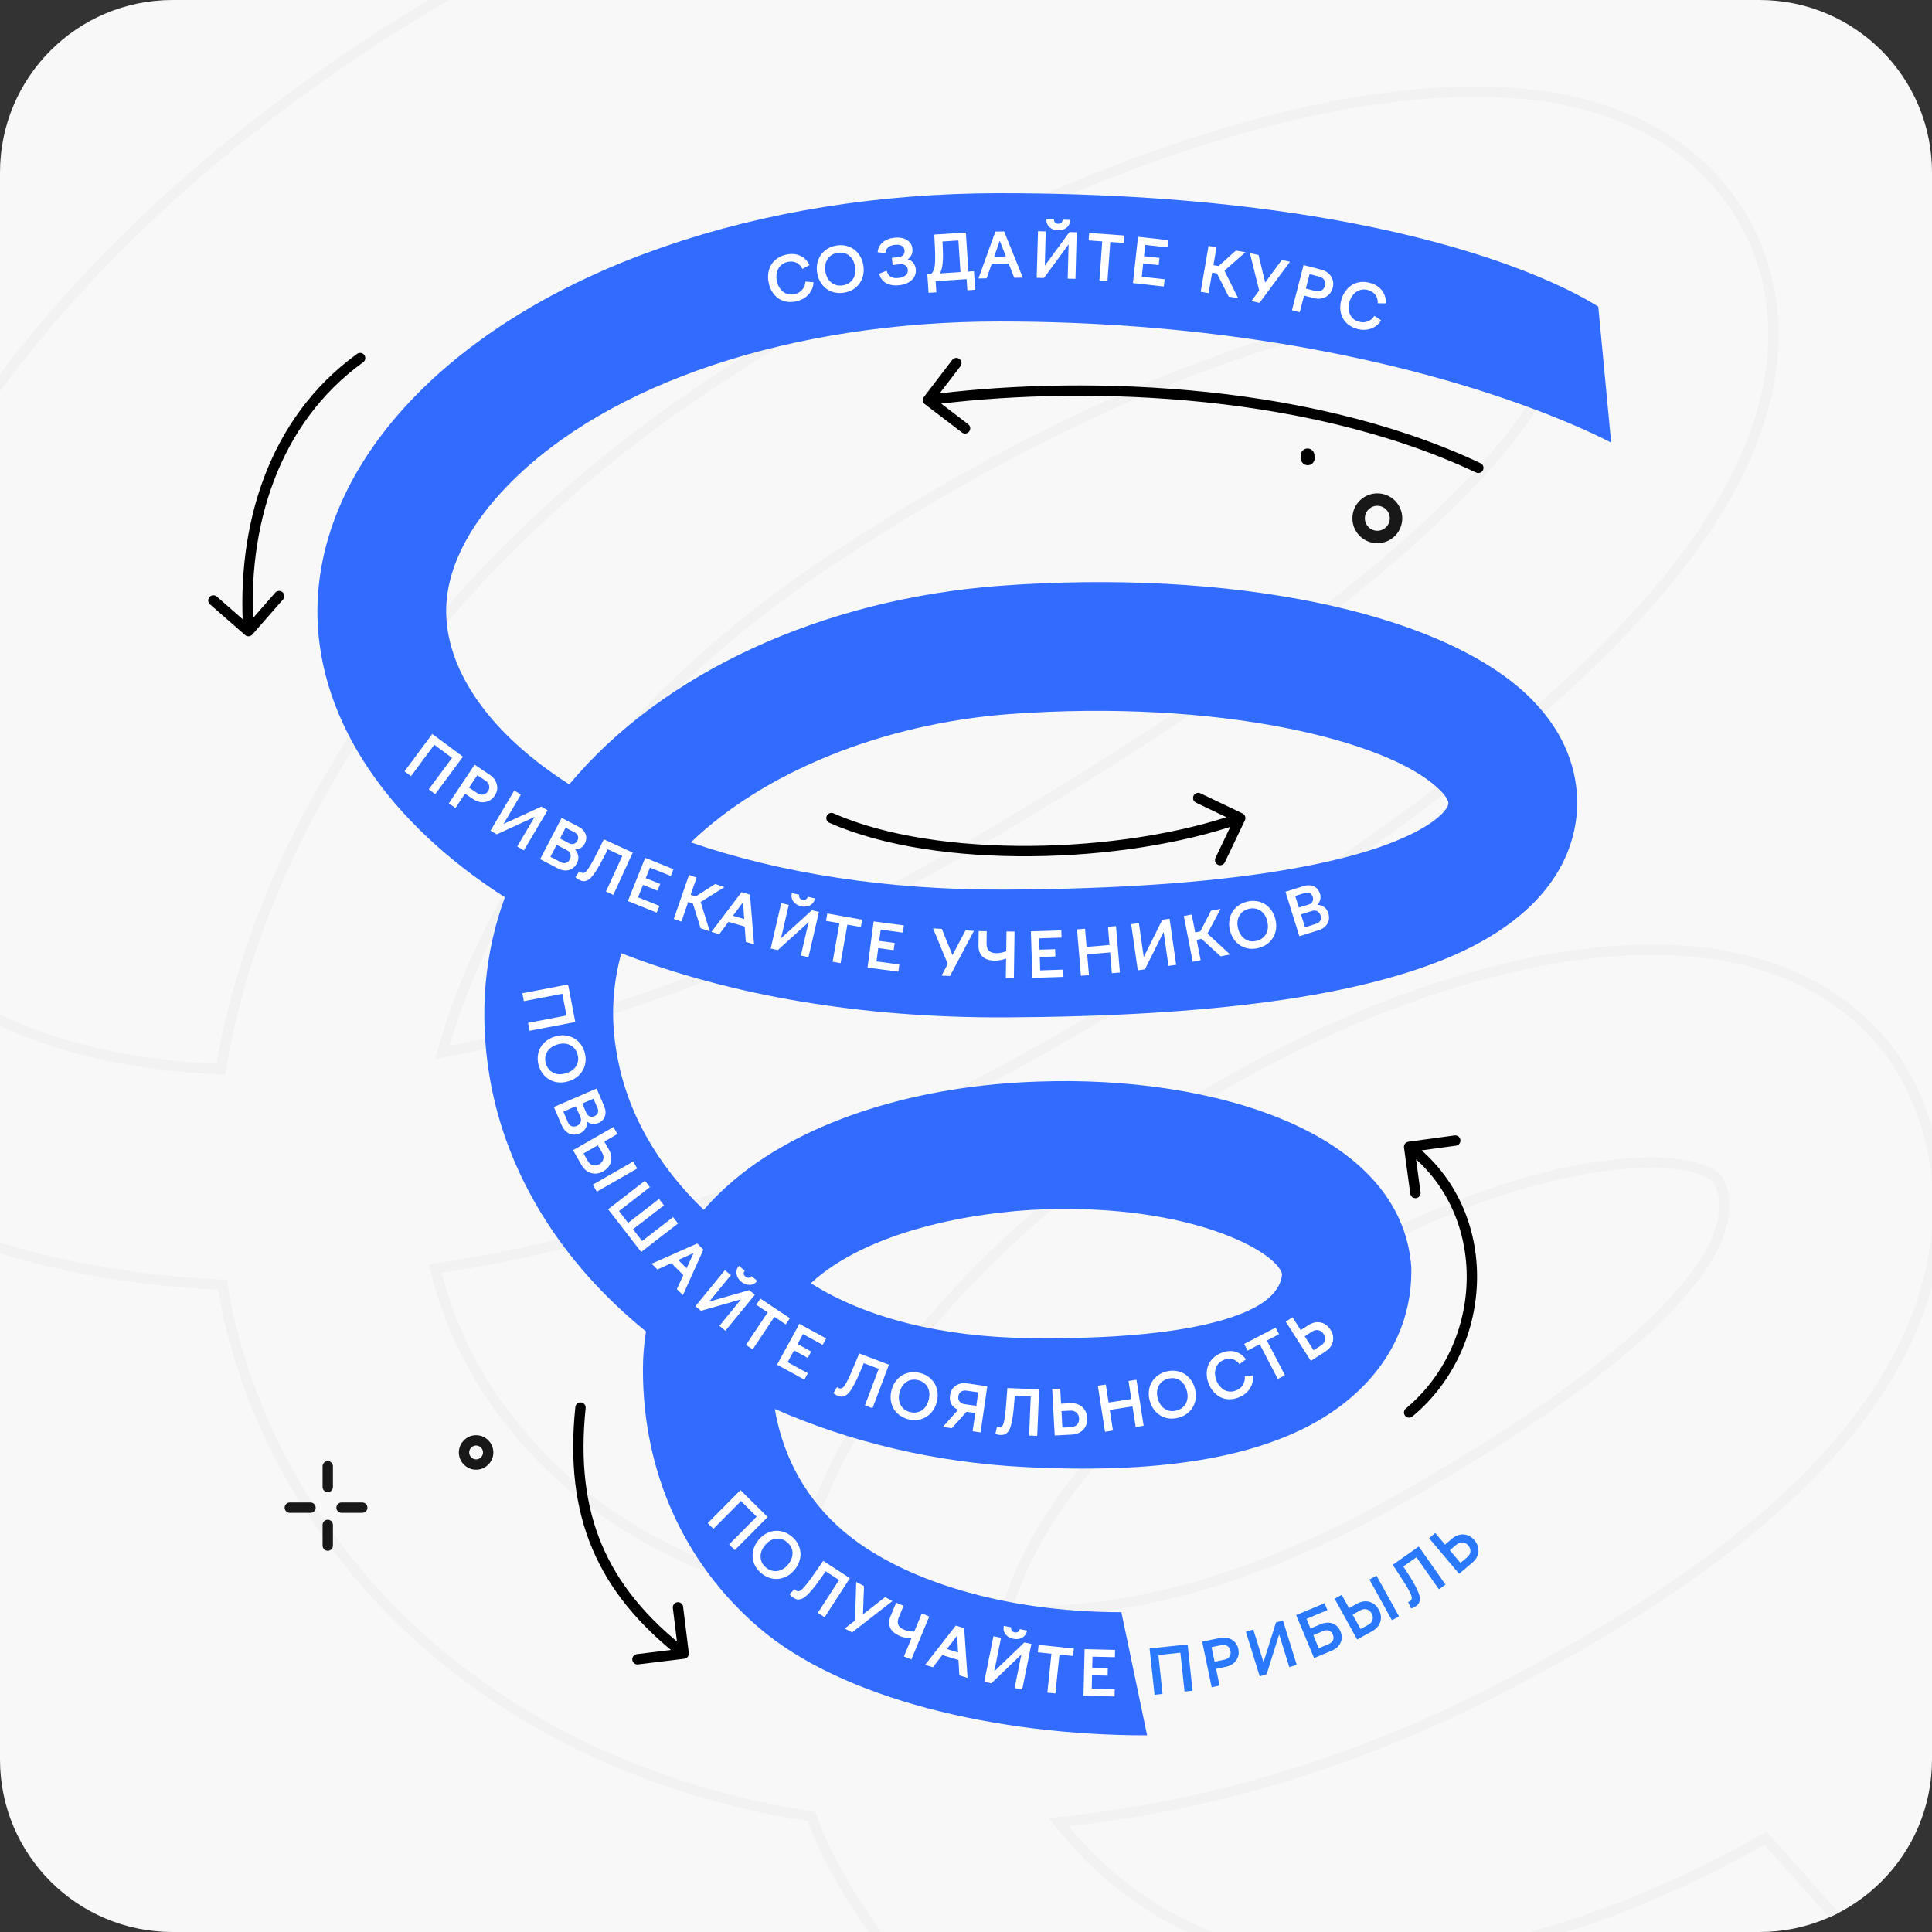 <?xml version="1.0" encoding="UTF-8"?> <svg xmlns="http://www.w3.org/2000/svg" width="560" height="560" viewBox="0 0 560 560" fill="none"><rect x="0" y="0" width="560" height="560" fill="#333333" stroke="none"/> <g clip-path="url(#clip0_5435_46674)"> <path d="M0 50C0 22.386 22.386 0 50 0H510C537.614 0 560 22.386 560 50V510C560 537.614 537.614 560 510 560H50C22.386 560 0 537.614 0 510V50Z" fill="#F8F8F8"></path> <path d="M-35.076 265.696L-35.075 265.698C-19.019 291.917 16.416 307.754 62.718 309.843L64.04 309.902L64.264 308.597C76.498 237.142 127.136 165.037 201.157 114.56C249.079 81.972 298.056 57.351 342.442 42.556C386.867 27.748 426.531 22.836 455.905 29.468C484.373 35.957 498.344 51.6 505.285 63.622C509.833 71.5 514.652 83.765 513.995 99.943C513.337 116.116 507.202 136.331 489.626 160.107C459.198 201.129 400.743 246.535 310.603 299.174C248.482 335.338 186.323 358.405 127.782 367.497L126.141 367.752L126.56 369.359C130.82 385.658 138.43 400.941 149.938 414.577C169.317 438.169 196.534 453.846 228.237 461.744L229.769 462.126L230.072 460.576C233.063 445.261 238.916 429.752 247.679 414.624L247.683 414.617C267.191 380.525 300.982 347.324 343.129 321.205L343.135 321.201C379.818 298.235 422.206 280.917 460.154 276.431C498.097 271.945 531.243 280.302 550.136 308.173L551.274 310.143C562.312 329.263 564.808 351.87 558.038 374.289L558.035 374.297C545.851 415.472 504.888 453.799 431.86 490.889L431.859 490.889C392.702 510.818 350.807 523.4 309.6 527.86L306.822 528.16L308.608 530.309C321.525 545.857 341.05 561.273 369.758 566.828L369.767 566.83C407.885 573.965 460.688 562.002 511.703 532.801L551.928 577.815C519.601 596.31 484.758 611.142 451.343 620.153C417.358 629.318 384.949 632.436 358.197 627.349L358.196 627.349C309.934 618.21 269.318 588.965 243.784 544.737C240.459 538.978 237.709 533.192 235.533 527.378L235.227 526.56L234.364 526.423C180.314 517.823 133.789 492.761 102.646 454.749L102.645 454.748C82.657 430.413 69.754 402.913 64.675 373.579L64.47 372.393L63.268 372.337C-6.247 369.045 -60.667 342.367 -87.837 297.869C-107.792 264.838 -112.391 223.109 -100.599 177.123C-78.477 91.292 -2.925 3.835 101.871 -56.669C194.998 -110.436 265.835 -135.667 314.054 -147.461C358.933 -158.438 384.244 -157.782 389.78 -157.638C389.821 -157.637 389.86 -157.636 389.899 -157.635L427.774 -104.334C426.842 -104.281 425.679 -104.209 424.292 -104.11C420.374 -103.829 414.671 -103.328 407.338 -102.426C392.671 -100.62 371.484 -97.206 345.014 -90.721C292.074 -77.75 218.007 -52.492 132.714 -3.249C42.315 48.943 -22.773 122.137 -40.699 192.4C-48.194 221.715 -46.42 247.111 -35.076 265.696ZM292.341 464.94L291.766 466.796L293.708 466.882C327.237 468.368 365.833 456.88 403.719 435.607C440.731 414.836 463.627 397.879 477.677 384.721C491.699 371.589 496.996 362.162 498.642 356.425C500.272 351.091 500.169 346.284 498.11 342.14L498.007 341.932L497.845 341.765C496.581 340.459 494.66 339.45 492.3 338.704C489.917 337.95 486.968 337.427 483.525 337.173C476.638 336.664 467.642 337.221 456.962 339.28C435.594 343.399 407.358 353.552 375.552 373.416L375.55 373.417C360.422 382.902 342.555 396.37 327.014 412.144C311.489 427.901 298.186 446.061 292.341 464.94ZM128.92 302.674L128.243 305.026L130.645 304.563C178.223 295.392 229.42 275.416 279.676 246.101C381.133 186.927 422.951 146.945 440.102 123.759C446.078 115.778 449.415 109.361 451.091 104.591C451.929 102.207 452.361 100.205 452.488 98.606C452.61 97.071 452.467 95.693 451.914 94.735C451.223 93.539 449.806 92.57 448.197 91.818C446.528 91.038 444.402 90.375 441.972 89.92C433.188 87.921 421.38 87.984 407.324 90.074C393.23 92.17 376.781 96.318 358.691 102.565C322.509 115.058 279.677 135.971 235.852 165.766L235.848 165.768C182.66 202.177 143.177 253.174 128.92 302.674Z" stroke="#F2F2F2" stroke-width="3"></path> <circle cx="138" cy="421" r="3.5" stroke="#181818" stroke-width="3"></circle> <path d="M84 437H90" stroke="#181818" stroke-width="3" stroke-linecap="round"></path> <path d="M99 437H105" stroke="#181818" stroke-width="3" stroke-linecap="round"></path> <path d="M95 425L95 431" stroke="#181818" stroke-width="3" stroke-linecap="round"></path> <path d="M95 442L95 448" stroke="#181818" stroke-width="3" stroke-linecap="round"></path> <path d="M467 128.294C466.254 127.996 402.96 93.188 289.658 93.188C229.649 93.188 176.356 110.89 147.397 140.491C135.305 152.838 129.035 165.779 129.334 177.977C129.782 195.232 142.62 213.082 165.011 227.362C191.881 195.083 238.157 173.663 289.807 169.795C356.535 164.887 416.246 177.084 442.071 200.885C454.61 212.487 457.148 224.536 457.148 232.717C457.148 243.428 452.52 263.36 421.022 277.046C393.854 288.797 351.459 294.598 291.3 294.896C249.801 295.045 212.034 288.648 180.088 276.302C177.551 285.524 176.954 295.193 178.745 305.16C181.581 322.266 190.538 337.736 203.973 350.678C209.944 343.835 217.408 337.736 226.215 332.679C245.92 321.225 272.491 314.382 301.153 313.49C351.161 311.705 406.244 327.77 409.08 367.338V368.677C409.08 381.618 403.706 393.816 393.705 403.187C375.493 420.443 343.697 427.731 296.525 425.203C271.148 423.864 246.517 418.063 224.573 408.394C226.514 419.699 231.738 432.789 244.278 443.648C261.146 458.077 291.002 467.299 325.037 467.299L332.501 503C288.763 503 243.979 492.439 219.946 471.762C198.3 453.168 186.358 426.69 186.358 397.089C186.358 393.221 186.657 389.502 187.254 385.932C162.623 365.999 146.501 339.968 141.873 311.854C138.888 293.855 140.381 276.302 146.352 260.088C112.466 238.37 92.761 209.215 92.015 178.869C91.567 156.408 101.419 134.095 120.676 114.46C156.652 77.867 219.796 56 289.658 56C413.708 56 460.432 87.238 463.268 88.874L467 128.294ZM235.023 371.949C251.145 382.213 273.536 387.568 298.466 387.866C347.279 388.461 363.401 380.428 368.029 375.966C370.268 373.883 371.462 371.652 371.612 369.272C369.97 362.727 345.339 349.042 302.347 350.529C281.896 351.273 251.443 356.777 235.023 371.949ZM200.241 244.171C226.514 253.245 257.713 258.005 291.151 257.857C358.774 257.559 391.018 249.675 406.095 243.13C416.544 238.668 419.828 234.354 419.828 232.866C419.828 231.825 418.634 230.04 416.544 228.255C401.766 214.57 353.25 202.521 292.494 206.983C255.623 209.81 221.438 223.792 200.241 244.171Z" fill="#326BFF"></path> <path d="M225.168 81.435C225.298 82.066 225.509 82.642 225.802 83.162C226.1 83.681 226.464 84.123 226.892 84.49C227.319 84.85 227.823 85.103 228.403 85.246C228.989 85.389 229.612 85.392 230.272 85.256C231.287 85.047 232.064 84.591 232.601 83.888C233.138 83.215 233.425 82.458 233.462 81.619L235.797 81.802C235.755 83.169 235.265 84.362 234.327 85.381C233.388 86.4 232.17 87.063 230.672 87.372C229.662 87.58 228.707 87.594 227.809 87.415C226.909 87.229 226.126 86.885 225.46 86.382C224.794 85.879 224.231 85.248 223.769 84.487C223.313 83.726 222.987 82.871 222.792 81.925C222.599 80.989 222.567 80.08 222.697 79.198C222.826 78.316 223.1 77.512 223.519 76.785C223.942 76.052 224.536 75.421 225.3 74.893C226.065 74.364 226.958 73.995 227.979 73.784C229.517 73.467 230.875 73.597 232.053 74.174C233.214 74.755 234.077 75.648 234.642 76.853L232.57 77.944C232.217 77.162 231.669 76.578 230.925 76.192C230.181 75.801 229.321 75.706 228.345 75.907C227.702 76.04 227.144 76.29 226.669 76.657C226.193 77.018 225.827 77.449 225.572 77.951C225.316 78.452 225.151 79.004 225.078 79.605C225.01 80.205 225.04 80.815 225.168 81.435Z" fill="white"></path> <path d="M238.257 82.44C237.525 81.488 237.056 80.361 236.85 79.058C236.644 77.756 236.742 76.539 237.145 75.408C237.547 74.276 238.211 73.338 239.137 72.592C240.068 71.84 241.179 71.361 242.47 71.157C243.76 70.953 244.961 71.065 246.073 71.495C247.19 71.917 248.115 72.604 248.847 73.556C249.579 74.508 250.048 75.635 250.254 76.937C250.46 78.24 250.362 79.456 249.96 80.588C249.557 81.719 248.891 82.661 247.96 83.414C247.034 84.159 245.925 84.634 244.635 84.838C243.344 85.043 242.14 84.934 241.023 84.511C239.911 84.082 238.989 83.392 238.257 82.44ZM247.217 80.915C247.861 79.923 248.072 78.724 247.849 77.318C247.627 75.912 247.056 74.836 246.137 74.092C245.201 73.35 244.091 73.081 242.806 73.284C241.51 73.489 240.54 74.088 239.896 75.079C239.239 76.067 239.023 77.267 239.246 78.679C239.47 80.091 240.046 81.166 240.976 81.903C241.894 82.647 243.002 82.917 244.298 82.712C245.583 82.508 246.556 81.909 247.217 80.915Z" fill="white"></path> <path d="M260.616 82.685C259.929 82.762 259.28 82.757 258.669 82.672C258.063 82.58 257.502 82.407 256.984 82.152C256.466 81.891 256.017 81.519 255.639 81.037C255.262 80.554 254.988 79.98 254.82 79.315L257.008 78.47C257.405 80.083 258.541 80.785 260.417 80.576C261.337 80.474 262.038 80.21 262.522 79.785C263.004 79.354 263.21 78.815 263.138 78.169C263.074 77.598 262.83 77.177 262.405 76.906C261.985 76.629 261.423 76.529 260.718 76.607L258.744 76.827L258.512 74.739L260.434 74.525C261.045 74.457 261.505 74.25 261.815 73.903C262.124 73.556 262.246 73.089 262.18 72.501C262.118 71.942 261.845 71.524 261.36 71.248C260.881 70.965 260.216 70.871 259.366 70.966C258.533 71.058 257.886 71.31 257.424 71.721C256.962 72.126 256.702 72.677 256.644 73.373L254.387 73.111C254.484 71.974 254.963 71.028 255.822 70.272C256.681 69.516 257.792 69.062 259.155 68.911C260.692 68.74 261.927 68.95 262.859 69.542C263.811 70.144 264.346 70.983 264.466 72.061C264.612 73.377 264.158 74.406 263.103 75.148C263.77 75.322 264.307 75.663 264.711 76.172C265.116 76.681 265.357 77.285 265.434 77.984C265.573 79.23 265.198 80.283 264.309 81.143C263.425 81.996 262.194 82.51 260.616 82.685Z" fill="white"></path> <path d="M271.409 84.727L269.146 84.873L268.797 79.479L269.893 79.408C270.48 78.859 270.839 78.008 270.969 76.855C271.106 75.701 271.106 73.837 270.968 71.262L270.8 67.988L279.957 67.395L280.69 78.709L282.304 78.604L282.653 83.998L280.39 84.145L280.181 80.908L271.199 81.49L271.409 84.727ZM273.185 70L273.261 71.58C273.365 73.629 273.35 75.259 273.217 76.471C273.09 77.677 272.821 78.602 272.41 79.245L278.392 78.858L277.799 69.701L273.185 70Z" fill="white"></path> <path d="M285.979 80.675L283.607 80.72L288.511 67.125L291.05 67.078L296.472 80.478L293.985 80.525L292.36 76.38L287.447 76.472L285.979 80.675ZM289.792 69.782L288.164 74.402L291.565 74.338L289.792 69.782Z" fill="white"></path> <path d="M305.818 64.504C306.046 64.733 306.345 64.852 306.714 64.862C307.083 64.872 307.391 64.769 307.637 64.553C307.883 64.337 308.014 64.044 308.03 63.675L310.2 63.734C310.155 64.729 309.801 65.487 309.136 66.009C308.46 66.542 307.635 66.795 306.663 66.769C305.696 66.743 304.89 66.446 304.243 65.877C303.601 65.315 303.285 64.539 303.294 63.548L305.491 63.607C305.481 63.976 305.59 64.275 305.818 64.504ZM302.599 80.578L300.499 80.521L300.862 67.026L303.111 67.087L302.844 77.015L309.982 67.271L312.09 67.328L311.728 80.823L309.478 80.763L309.745 70.835L302.599 80.578Z" fill="white"></path> <path d="M321.005 81.444L318.674 81.275L319.493 69.967L315.54 69.681L315.696 67.524L325.935 68.266L325.778 70.422L321.825 70.136L321.005 81.444Z" fill="white"></path> <path d="M337.347 83.045L328.384 82.055L329.866 68.636L338.646 69.606L338.414 71.703L331.958 70.99L331.597 74.257L336.088 74.753L335.856 76.85L331.366 76.353L330.939 80.215L337.578 80.948L337.347 83.045Z" fill="white"></path> <path d="M352.75 79.267L351.347 79.026L350.326 84.969L348.022 84.573L350.307 71.268L352.611 71.663L351.718 76.861L353.208 77.117L358.215 72.626L361.005 73.104L354.914 78.453L358.893 86.439L356.13 85.965L352.75 79.267Z" fill="white"></path> <path d="M365.086 87.777L362.722 87.271L364.979 84.204L362.293 73.373L364.794 73.909L366.716 81.889L371.531 75.352L373.912 75.862L365.086 87.777Z" fill="white"></path> <path d="M376.749 90.49L374.485 89.908L377.849 76.833L382.888 78.13C384.216 78.472 385.194 79.135 385.824 80.12C386.454 81.105 386.614 82.201 386.303 83.41C385.998 84.596 385.326 85.476 384.289 86.05C383.254 86.619 382.078 86.734 380.761 86.395L377.986 85.681L376.749 90.49ZM382.362 80.173L379.587 79.459L378.512 83.638L381.287 84.352C381.956 84.524 382.542 84.472 383.042 84.196C383.544 83.913 383.877 83.457 384.039 82.828C384.202 82.192 384.131 81.635 383.824 81.157C383.525 80.675 383.037 80.347 382.362 80.173Z" fill="white"></path> <path d="M391.169 87.423C390.981 88.039 390.891 88.646 390.899 89.242C390.912 89.841 391.019 90.403 391.22 90.93C391.422 91.451 391.744 91.914 392.184 92.318C392.63 92.723 393.175 93.024 393.82 93.221C394.812 93.524 395.712 93.495 396.52 93.135C397.314 92.802 397.928 92.275 398.362 91.556L400.324 92.835C399.633 94.015 398.632 94.827 397.32 95.272C396.008 95.717 394.62 95.717 393.158 95.27C392.171 94.969 391.327 94.525 390.624 93.937C389.923 93.343 389.401 92.666 389.057 91.906C388.713 91.145 388.52 90.321 388.479 89.432C388.443 88.545 388.567 87.639 388.849 86.715C389.127 85.801 389.535 84.988 390.071 84.276C390.607 83.563 391.232 82.988 391.948 82.551C392.67 82.11 393.494 81.841 394.418 81.743C395.342 81.645 396.303 81.748 397.301 82.053C398.803 82.511 399.933 83.275 400.69 84.346C401.431 85.411 401.761 86.608 401.68 87.937L399.338 87.903C399.404 87.047 399.202 86.272 398.734 85.577C398.267 84.878 397.558 84.382 396.605 84.092C395.977 83.9 395.367 83.852 394.775 83.947C394.184 84.036 393.656 84.239 393.192 84.557C392.727 84.875 392.319 85.28 391.966 85.773C391.619 86.267 391.354 86.817 391.169 87.423Z" fill="white"></path> <path d="M119.128 224.973L117.25 223.58L125.292 212.737L134.194 219.339L126.152 230.182L124.274 228.789L131.028 219.683L125.882 215.866L119.128 224.973Z" fill="white"></path> <path d="M132.029 234.18L130.084 232.884L137.573 221.651L141.902 224.537C143.043 225.298 143.748 226.247 144.018 227.385C144.288 228.522 144.076 229.61 143.384 230.649C142.705 231.668 141.781 232.277 140.612 232.477C139.447 232.672 138.299 232.392 137.168 231.638L134.784 230.049L132.029 234.18ZM140.732 226.293L138.348 224.703L135.954 228.294L138.338 229.883C138.913 230.267 139.483 230.41 140.047 230.315C140.614 230.214 141.078 229.893 141.439 229.352C141.803 228.806 141.919 228.256 141.788 227.704C141.664 227.15 141.312 226.679 140.732 226.293Z" fill="white"></path> <path d="M143.987 241.839L142.179 240.77L149.053 229.151L150.989 230.296L145.933 238.844L156.905 233.796L158.72 234.87L151.847 246.489L149.911 245.343L154.967 236.795L143.987 241.839Z" fill="white"></path> <path d="M161.689 251.715L156.553 249.037L162.793 237.066L167.657 239.601C168.685 240.138 169.374 240.857 169.723 241.759C170.057 242.653 169.981 243.565 169.496 244.495C168.914 245.612 167.976 246.201 166.683 246.26C167.221 246.864 167.532 247.502 167.618 248.175C167.712 248.844 167.581 249.52 167.226 250.2C166.674 251.26 165.896 251.922 164.893 252.186C163.874 252.454 162.806 252.297 161.689 251.715ZM166.579 241.289L163.944 239.916L162.311 243.049L164.945 244.422C165.429 244.674 165.891 244.731 166.334 244.591C166.777 244.452 167.124 244.141 167.376 243.658C167.614 243.2 167.658 242.754 167.509 242.319C167.367 241.882 167.057 241.539 166.579 241.289ZM164.372 246.453L161.356 244.881L159.548 248.349L162.565 249.921C163.079 250.189 163.572 250.251 164.043 250.107C164.515 249.963 164.885 249.634 165.153 249.12C165.432 248.585 165.497 248.073 165.348 247.586C165.207 247.096 164.882 246.718 164.372 246.453Z" fill="white"></path> <path d="M166.79 254.216L167.948 252.561C168.096 252.701 168.248 252.806 168.402 252.877C168.615 252.975 168.799 253.03 168.954 253.044C169.117 253.054 169.304 252.998 169.515 252.876C169.732 252.756 169.95 252.554 170.172 252.268C170.393 251.983 170.669 251.572 171.001 251.034C171.332 250.496 171.698 249.846 172.101 249.083C172.506 248.314 172.993 247.359 173.564 246.215L175.029 243.281L183.406 247.132L177.767 259.398L175.635 258.417L180.371 248.116L176.155 246.178L175.439 247.609C174.826 248.83 174.281 249.866 173.806 250.718C173.333 251.565 172.876 252.306 172.435 252.942C172 253.58 171.605 254.075 171.249 254.428C170.899 254.783 170.538 255.042 170.166 255.206C169.799 255.373 169.445 255.442 169.103 255.414C168.761 255.386 168.385 255.278 167.975 255.089C167.443 254.845 167.048 254.553 166.79 254.216Z" fill="white"></path> <path d="M190.354 264.541L181.985 261.183L187.012 248.654L195.21 251.943L194.424 253.901L188.396 251.482L187.172 254.532L191.365 256.215L190.579 258.172L186.387 256.49L184.94 260.095L191.139 262.583L190.354 264.541Z" fill="white"></path> <path d="M200.827 261.898L199.481 261.433L197.513 267.132L195.303 266.369L199.71 253.608L201.92 254.371L200.198 259.356L201.627 259.849L207.295 256.228L209.97 257.151L203.094 261.444L205.729 269.969L203.079 269.054L200.827 261.898Z" fill="white"></path> <path d="M208.492 270.776L206.214 270.112L214.946 258.596L217.384 259.307L218.566 273.714L216.178 273.017L215.862 268.576L211.145 267.201L208.492 270.776ZM215.376 261.514L212.447 265.438L215.712 266.39L215.376 261.514Z" fill="white"></path> <path d="M231.798 260.297C231.976 260.567 232.245 260.744 232.605 260.827C232.964 260.91 233.286 260.871 233.571 260.708C233.855 260.545 234.042 260.285 234.131 259.927L236.245 260.417C236.003 261.383 235.505 262.056 234.749 262.434C233.98 262.821 233.122 262.905 232.174 262.685C231.232 262.467 230.501 262.014 229.98 261.328C229.464 260.649 229.309 259.826 229.516 258.857L231.656 259.353C231.573 259.713 231.62 260.027 231.798 260.297ZM225.436 275.405L223.39 274.931L226.438 261.78L228.63 262.288L226.388 271.963L235.326 263.84L237.381 264.316L234.332 277.467L232.14 276.959L234.383 267.284L225.436 275.405Z" fill="white"></path> <path d="M243.637 279.177L241.335 278.768L243.319 267.605L239.416 266.912L239.794 264.783L249.901 266.579L249.523 268.708L245.62 268.014L243.637 279.177Z" fill="white"></path> <path d="M260.398 281.639L251.459 280.456L253.23 267.073L261.987 268.232L261.71 270.323L255.271 269.471L254.84 272.729L259.318 273.322L259.041 275.413L254.563 274.821L254.053 278.672L260.675 279.548L260.398 281.639Z" fill="white"></path> <path d="M275.343 282.918L272.93 282.769L274.706 279.4L270.44 269.089L272.993 269.247L276.079 276.853L279.87 269.673L282.3 269.823L275.343 282.918Z" fill="white"></path> <path d="M288.352 278.438C286.73 278.415 285.528 278.017 284.748 277.244C283.974 276.465 283.597 275.399 283.616 274.045L283.676 269.871L286.014 269.905L285.963 273.446C285.949 274.425 286.176 275.14 286.644 275.592C287.118 276.038 287.833 276.268 288.788 276.282C289.655 276.295 290.61 276.103 291.653 275.708L291.735 269.987L294.073 270.021L293.879 283.519L291.541 283.486L291.622 277.835C290.503 278.252 289.413 278.453 288.352 278.438Z" fill="white"></path> <path d="M308.256 283.151L299.243 283.449L298.798 269.956L307.627 269.665L307.696 271.773L301.205 271.987L301.313 275.272L305.828 275.124L305.898 277.232L301.382 277.381L301.511 281.263L308.187 281.043L308.256 283.151Z" fill="white"></path> <path d="M315.642 282.643L313.312 282.839L312.181 269.387L314.511 269.191L314.954 274.463L321.593 273.905L321.149 268.632L323.479 268.437L324.61 281.889L322.281 282.085L321.774 276.059L315.135 276.618L315.642 282.643Z" fill="white"></path> <path d="M331.876 280.948L329.796 281.245L327.885 267.881L330.113 267.563L331.518 277.394L336.917 266.59L339.005 266.291L340.916 279.655L338.688 279.974L337.282 270.142L331.876 280.948Z" fill="white"></path> <path d="M348.257 272.134L346.86 272.407L348.015 278.325L345.721 278.773L343.133 265.523L345.427 265.075L346.438 270.251L347.922 269.961L351.008 263.985L353.786 263.442L349.991 270.605L356.547 276.658L353.795 277.196L348.257 272.134Z" fill="white"></path> <path d="M358.225 272.974C357.409 272.092 356.84 271.012 356.517 269.734C356.194 268.456 356.182 267.235 356.48 266.072C356.779 264.909 357.355 263.914 358.21 263.088C359.069 262.254 360.132 261.677 361.399 261.357C362.666 261.037 363.872 261.04 365.018 261.367C366.169 261.687 367.152 262.287 367.967 263.169C368.782 264.051 369.351 265.131 369.674 266.409C369.997 267.687 370.009 268.908 369.711 270.071C369.413 271.235 368.834 272.233 367.975 273.067C367.12 273.893 366.059 274.466 364.793 274.786C363.526 275.107 362.317 275.107 361.167 274.787C360.02 274.46 359.04 273.856 358.225 272.974ZM367.01 270.645C367.561 269.599 367.663 268.386 367.314 267.006C366.965 265.625 366.299 264.606 365.317 263.948C364.318 263.294 363.187 263.126 361.926 263.445C360.654 263.766 359.742 264.45 359.19 265.496C358.626 266.539 358.519 267.754 358.869 269.14C359.219 270.526 359.891 271.544 360.883 272.194C361.865 272.852 362.992 273.02 364.265 272.699C365.526 272.38 366.441 271.696 367.01 270.645Z" fill="white"></path> <path d="M382.152 269.647L376.622 271.371L372.603 258.484L377.839 256.851C378.946 256.505 379.942 256.529 380.826 256.923C381.692 257.321 382.282 258.021 382.594 259.022C382.969 260.225 382.72 261.303 381.845 262.258C382.652 262.307 383.323 262.539 383.858 262.955C384.397 263.364 384.78 263.935 385.009 264.668C385.365 265.809 385.28 266.827 384.755 267.721C384.222 268.63 383.354 269.272 382.152 269.647ZM378.265 258.808L375.429 259.692L376.481 263.065L379.317 262.181C379.837 262.018 380.205 261.732 380.42 261.321C380.636 260.91 380.663 260.444 380.5 259.924C380.347 259.432 380.063 259.084 379.65 258.882C379.241 258.672 378.779 258.647 378.265 258.808ZM380.343 264.024L377.096 265.037L378.26 268.771L381.507 267.758C382.061 267.585 382.454 267.281 382.687 266.847C382.92 266.412 382.95 265.918 382.777 265.364C382.597 264.788 382.283 264.38 381.833 264.139C381.388 263.892 380.891 263.853 380.343 264.024Z" fill="white"></path> <path d="M151.85 290.186L151.41 287.89L164.668 285.348L166.755 296.233L153.496 298.775L153.056 296.479L164.191 294.344L162.985 288.051L151.85 290.186Z" fill="white"></path> <path d="M157.649 302.317C158.487 301.456 159.535 300.831 160.794 300.44C162.053 300.049 163.271 299.972 164.449 300.207C165.626 300.443 166.65 300.966 167.521 301.775C168.399 302.589 169.032 303.619 169.419 304.867C169.807 306.115 169.868 307.32 169.603 308.482C169.345 309.648 168.797 310.662 167.96 311.523C167.123 312.384 166.075 313.01 164.816 313.4C163.557 313.791 162.339 313.869 161.161 313.633C159.984 313.397 158.956 312.872 158.078 312.059C157.207 311.249 156.578 310.221 156.19 308.973C155.803 307.725 155.738 306.518 155.996 305.352C156.261 304.19 156.812 303.178 157.649 302.317ZM160.444 310.966C161.518 311.461 162.735 311.497 164.094 311.075C165.454 310.653 166.437 309.934 167.042 308.918C167.641 307.885 167.748 306.748 167.363 305.505C166.974 304.252 166.242 303.378 165.169 302.883C164.097 302.375 162.878 302.333 161.513 302.757C160.147 303.18 159.167 303.905 158.571 304.93C157.966 305.946 157.858 307.081 158.247 308.335C158.632 309.577 159.365 310.454 160.444 310.966Z" fill="white"></path> <path d="M162.829 326.186L160.533 320.868L172.926 315.516L175.101 320.551C175.561 321.616 175.642 322.609 175.343 323.529C175.038 324.433 174.404 325.093 173.441 325.509C172.285 326.008 171.186 325.873 170.145 325.104C170.181 325.912 170.02 326.603 169.663 327.179C169.313 327.758 168.785 328.199 168.081 328.504C166.983 328.977 165.962 329 165.018 328.572C164.058 328.138 163.328 327.342 162.829 326.186ZM173.199 321.181L172.022 318.453L168.778 319.854L169.956 322.582C170.172 323.082 170.495 323.417 170.927 323.589C171.358 323.76 171.824 323.737 172.324 323.521C172.798 323.317 173.113 322.999 173.271 322.567C173.437 322.138 173.413 321.676 173.199 321.181ZM168.23 323.796L166.882 320.673L163.291 322.224L164.64 325.346C164.87 325.879 165.213 326.238 165.67 326.424C166.127 326.609 166.621 326.587 167.154 326.357C167.708 326.118 168.081 325.762 168.273 325.29C168.472 324.821 168.458 324.323 168.23 323.796Z" fill="white"></path> <path d="M172.991 345.411L171.828 343.382L183.539 336.667L184.702 338.695L172.991 345.411ZM168.566 337.695L166.096 333.387L177.807 326.671L178.97 328.699L175.158 330.885L176.465 333.165C177.165 334.385 177.37 335.574 177.082 336.732C176.777 337.907 176.034 338.833 174.855 339.509C173.686 340.179 172.517 340.35 171.349 340.02C170.196 339.695 169.269 338.92 168.566 337.695ZM174.571 334.19L173.29 331.957L169.135 334.339L170.416 336.573C170.771 337.194 171.253 337.586 171.861 337.751C172.474 337.913 173.083 337.82 173.688 337.473C174.313 337.115 174.705 336.633 174.865 336.028C175.027 335.428 174.929 334.816 174.571 334.19Z" fill="white"></path> <path d="M185.847 362.893L176.268 350.501L186.949 342.245L188.379 344.094L179.409 351.029L182.053 354.45L191.024 347.516L192.453 349.365L183.483 356.3L186.123 359.714L195.093 352.78L196.528 354.636L185.847 362.893Z" fill="white"></path> <path d="M190.55 367.971L188.876 366.288L202.086 360.426L203.877 362.227L197.95 375.411L196.196 373.648L198.065 369.607L194.601 366.123L190.55 367.971ZM201.053 363.189L196.592 365.209L198.99 367.621L201.053 363.189Z" fill="white"></path> <path d="M215.579 369.21C215.619 369.53 215.782 369.808 216.068 370.042C216.353 370.275 216.659 370.382 216.986 370.362C217.313 370.342 217.596 370.191 217.834 369.909L219.514 371.285C218.869 372.044 218.125 372.427 217.28 372.432C216.419 372.438 215.612 372.133 214.859 371.517C214.111 370.905 213.656 370.176 213.492 369.33C213.33 368.493 213.555 367.685 214.169 366.908L215.869 368.3C215.635 368.586 215.538 368.889 215.579 369.21ZM203.189 379.943L201.563 378.612L210.116 368.167L211.857 369.593L205.565 377.277L217.175 373.947L218.807 375.284L210.254 385.729L208.513 384.303L214.805 376.619L203.189 379.943Z" fill="white"></path> <path d="M218.168 391.133L216.223 389.836L222.513 380.403L219.214 378.204L220.414 376.405L228.955 382.1L227.756 383.899L224.458 381.7L218.168 391.133Z" fill="white"></path> <path d="M233.143 399.893L225.232 395.564L231.712 383.721L239.461 387.961L238.448 389.811L232.75 386.694L231.173 389.577L235.136 391.746L234.123 393.596L230.16 391.428L228.296 394.836L234.156 398.042L233.143 399.893Z" fill="white"></path> <path d="M241.585 403.788L242.624 402.057C242.782 402.186 242.94 402.28 243.099 402.34C243.318 402.423 243.506 402.466 243.662 402.468C243.825 402.467 244.007 402.398 244.209 402.262C244.417 402.127 244.621 401.91 244.822 401.61C245.023 401.31 245.27 400.88 245.563 400.321C245.855 399.761 246.176 399.087 246.524 398.298C246.874 397.503 247.294 396.515 247.784 395.335L249.041 392.305L257.666 395.563L252.896 408.192L250.7 407.363L254.707 396.757L250.366 395.117L249.751 396.595C249.225 397.855 248.754 398.927 248.339 399.81C247.926 400.687 247.522 401.459 247.127 402.124C246.737 402.791 246.377 403.312 246.047 403.689C245.723 404.067 245.38 404.351 245.021 404.541C244.666 404.733 244.318 404.827 243.975 404.823C243.632 404.818 243.249 404.736 242.827 404.577C242.279 404.37 241.865 404.107 241.585 403.788Z" fill="white"></path> <path d="M258.344 406.635C258.052 405.47 258.072 404.25 258.402 402.974C258.733 401.697 259.308 400.621 260.129 399.744C260.949 398.867 261.933 398.271 263.079 397.957C264.233 397.638 265.442 397.643 266.707 397.97C267.972 398.298 269.029 398.88 269.877 399.717C270.733 400.55 271.306 401.549 271.598 402.714C271.889 403.879 271.87 405.1 271.539 406.376C271.209 407.652 270.633 408.729 269.813 409.606C268.992 410.483 268.005 411.081 266.852 411.399C265.705 411.714 264.499 411.707 263.234 411.379C261.969 411.052 260.909 410.471 260.053 409.639C259.205 408.801 258.635 407.8 258.344 406.635ZM267.168 408.812C268.154 408.159 268.825 407.144 269.182 405.766C269.539 404.387 269.445 403.174 268.9 402.124C268.337 401.071 267.427 400.381 266.167 400.055C264.897 399.726 263.768 399.887 262.782 400.54C261.786 401.184 261.109 402.198 260.751 403.582C260.392 404.966 260.492 406.181 261.05 407.227C261.596 408.277 262.504 408.966 263.774 409.295C265.033 409.621 266.165 409.46 267.168 408.812Z" fill="white"></path> <path d="M286.172 401.833L284.23 415.192L281.916 414.856L282.683 409.585L280.152 409.217L275.88 413.979L273.28 413.601L277.733 408.626C276.874 408.306 276.227 407.782 275.794 407.056C275.367 406.325 275.23 405.438 275.382 404.394C275.557 403.188 276.105 402.273 277.024 401.649C277.945 401.019 279.049 400.797 280.336 400.984L286.172 401.833ZM279.533 406.996L282.986 407.498L283.555 403.584L280.102 403.082C279.493 402.993 278.974 403.104 278.544 403.415C278.12 403.72 277.867 404.163 277.782 404.743C277.698 405.323 277.815 405.822 278.133 406.242C278.457 406.656 278.924 406.907 279.533 406.996Z" fill="white"></path> <path d="M288.52 415.573L288.963 413.603C289.153 413.676 289.333 413.715 289.503 413.722C289.737 413.732 289.928 413.714 290.077 413.667C290.232 413.615 290.383 413.492 290.532 413.299C290.687 413.106 290.812 412.836 290.909 412.488C291.006 412.14 291.105 411.654 291.207 411.031C291.309 410.408 291.402 409.667 291.484 408.808C291.567 407.944 291.656 406.874 291.75 405.6L291.992 402.329L301.203 402.712L300.642 416.2L298.297 416.103L298.769 404.775L294.132 404.582L294.013 406.178C293.909 407.54 293.799 408.705 293.683 409.674C293.566 410.637 293.425 411.496 293.259 412.251C293.098 413.007 292.92 413.615 292.725 414.076C292.536 414.538 292.3 414.915 292.019 415.208C291.742 415.502 291.441 415.7 291.114 415.804C290.787 415.908 290.398 415.95 289.948 415.931C289.362 415.907 288.886 415.787 288.52 415.573Z" fill="white"></path> <path d="M310.676 415.824L305.717 416.094L304.984 402.614L307.318 402.487L307.557 406.875L310.181 406.732C311.585 406.656 312.74 407.007 313.645 407.785C314.557 408.586 315.05 409.665 315.124 411.023C315.197 412.368 314.824 413.489 314.004 414.385C313.195 415.268 312.086 415.748 310.676 415.824ZM310.245 408.885L307.674 409.025L307.934 413.808L310.506 413.668C311.22 413.629 311.787 413.376 312.207 412.907C312.627 412.432 312.818 411.847 312.78 411.15C312.741 410.431 312.487 409.864 312.019 409.449C311.556 409.034 310.965 408.846 310.245 408.885Z" fill="white"></path> <path d="M322.603 414.648L320.293 415.009L318.213 401.67L320.523 401.31L321.338 406.537L327.921 405.511L327.106 400.283L329.416 399.923L331.496 413.262L329.186 413.622L328.254 407.647L321.672 408.674L322.603 414.648Z" fill="white"></path> <path d="M335.027 409.234C334.196 408.368 333.607 407.299 333.259 406.027C332.912 404.755 332.877 403.535 333.153 402.366C333.43 401.197 333.987 400.192 334.826 399.349C335.67 398.5 336.722 397.903 337.982 397.559C339.243 397.215 340.449 397.196 341.601 397.501C342.758 397.799 343.752 398.381 344.583 399.247C345.415 400.113 346.004 401.182 346.351 402.454C346.698 403.726 346.734 404.946 346.457 406.115C346.181 407.284 345.621 408.293 344.778 409.142C343.939 409.985 342.889 410.578 341.628 410.922C340.368 411.266 339.159 411.289 338.003 410.991C336.851 410.686 335.859 410.1 335.027 409.234ZM343.767 406.74C344.299 405.684 344.377 404.469 344.002 403.095C343.628 401.722 342.943 400.715 341.948 400.075C340.937 399.44 339.804 399.294 338.549 399.636C337.283 399.982 336.384 400.683 335.852 401.739C335.307 402.792 335.223 404.009 335.6 405.388C335.976 406.767 336.666 407.772 337.671 408.403C338.665 409.043 339.795 409.19 341.062 408.845C342.317 408.502 343.218 407.801 343.767 406.74Z" fill="white"></path> <path d="M352.593 400.158C352.831 400.758 353.139 401.288 353.517 401.749C353.9 402.209 354.335 402.582 354.82 402.868C355.304 403.15 355.843 403.311 356.44 403.352C357.041 403.391 357.655 403.286 358.282 403.038C359.246 402.656 359.932 402.072 360.339 401.287C360.751 400.531 360.903 399.736 360.794 398.904L363.125 398.679C363.321 400.033 363.045 401.292 362.297 402.458C361.549 403.624 360.464 404.489 359.042 405.053C358.083 405.433 357.146 405.612 356.23 405.59C355.312 405.563 354.481 405.36 353.738 404.98C352.995 404.6 352.33 404.076 351.744 403.407C351.163 402.736 350.694 401.951 350.338 401.052C349.986 400.164 349.798 399.275 349.772 398.383C349.747 397.492 349.877 396.653 350.164 395.865C350.454 395.069 350.929 394.345 351.591 393.692C352.252 393.039 353.068 392.521 354.037 392.136C355.497 391.558 356.857 391.451 358.117 391.815C359.361 392.186 360.365 392.916 361.131 394.005L359.279 395.439C358.796 394.729 358.155 394.249 357.356 393.998C356.555 393.742 355.691 393.797 354.765 394.164C354.155 394.406 353.648 394.749 353.244 395.192C352.838 395.631 352.552 396.119 352.388 396.657C352.223 397.195 352.156 397.766 352.188 398.372C352.225 398.974 352.36 399.57 352.593 400.158Z" fill="white"></path> <path d="M372.447 398.621L370.372 399.699L365.143 389.639L361.626 391.468L360.628 389.549L369.737 384.814L370.734 386.733L367.217 388.561L372.447 398.621Z" fill="white"></path> <path d="M384.137 391.779L379.954 394.455L372.678 383.084L374.647 381.824L377.016 385.525L379.23 384.109C380.414 383.351 381.592 383.088 382.763 383.32C383.951 383.568 384.911 384.265 385.644 385.41C386.37 386.545 386.597 387.704 386.325 388.887C386.056 390.054 385.326 391.018 384.137 391.779ZM380.346 385.951L378.176 387.339L380.758 391.374L382.927 389.986C383.529 389.601 383.898 389.101 384.033 388.485C384.165 387.865 384.043 387.262 383.667 386.674C383.279 386.067 382.779 385.699 382.167 385.569C381.56 385.435 380.953 385.563 380.346 385.951Z" fill="white"></path> <path d="M105.262 105.002C105.933 104.516 106.083 103.578 105.597 102.907C105.111 102.236 104.173 102.086 103.502 102.572L105.262 105.002ZM71.028 184.06C71.652 184.605 72.6 184.542 73.145 183.918L82.033 173.757C82.579 173.134 82.516 172.186 81.892 171.641C81.269 171.095 80.321 171.159 79.775 171.782L71.875 180.814L62.843 172.913C62.219 172.368 61.271 172.431 60.726 173.055C60.181 173.678 60.244 174.626 60.867 175.171L71.028 184.06ZM103.502 102.572C77.665 121.278 68.477 152.466 70.519 183.031L73.513 182.831C71.514 152.919 80.528 122.909 105.262 105.002L103.502 102.572Z" fill="black"></path> <path d="M427.86 136.974C428.609 137.327 429.503 137.006 429.856 136.256C430.209 135.507 429.888 134.613 429.139 134.26L427.86 136.974ZM267.808 115.06C267.305 115.718 267.431 116.659 268.089 117.162L278.817 125.358C279.475 125.86 280.417 125.735 280.92 125.076C281.423 124.418 281.297 123.477 280.638 122.974L271.103 115.689L278.387 106.153C278.89 105.495 278.764 104.553 278.106 104.05C277.448 103.548 276.506 103.673 276.003 104.332L267.808 115.06ZM429.139 134.26C376.768 109.586 308.938 109.112 268.801 114.483L269.199 117.457C309.062 112.122 376.23 112.649 427.86 136.974L429.139 134.26Z" fill="black"></path> <path d="M241.608 235.755C240.85 235.42 239.964 235.762 239.629 236.519C239.293 237.277 239.636 238.163 240.393 238.498L241.608 235.755ZM360.845 237.774C361.202 237.026 360.886 236.131 360.139 235.773L347.96 229.949C347.213 229.591 346.317 229.908 345.959 230.655C345.602 231.402 345.918 232.298 346.666 232.655L357.491 237.833L352.314 248.658C351.956 249.406 352.272 250.301 353.02 250.659C353.767 251.016 354.663 250.7 355.02 249.953L360.845 237.774ZM240.393 238.498C255.912 245.369 277.274 248.378 298.944 248.189C320.631 248.001 342.801 244.608 359.991 238.541L358.992 235.712C342.182 241.645 320.353 245.003 298.918 245.189C277.464 245.376 256.581 242.384 241.608 235.755L240.393 238.498Z" fill="black"></path> <path d="M407.486 408.264C406.848 408.793 406.76 409.739 407.289 410.376C407.818 411.014 408.764 411.102 409.402 410.573L407.486 408.264ZM408.241 330.932C407.42 331.044 406.845 331.8 406.957 332.621L408.781 345.997C408.893 346.818 409.649 347.392 410.47 347.281C411.291 347.169 411.866 346.412 411.754 345.592L410.132 333.702L422.022 332.08C422.843 331.968 423.418 331.212 423.306 330.391C423.194 329.571 422.438 328.996 421.617 329.108L408.241 330.932ZM409.402 410.573C433.559 390.527 435.207 350.874 409.351 331.224L407.536 333.612C431.68 351.962 430.329 389.309 407.486 408.264L409.402 410.573Z" fill="black"></path> <path d="M169.752 408.154C169.837 407.33 169.238 406.593 168.414 406.508C167.59 406.423 166.853 407.022 166.768 407.846L169.752 408.154ZM198.347 480.792C199.169 480.691 199.754 479.942 199.653 479.12L198.005 465.721C197.904 464.899 197.155 464.314 196.333 464.415C195.511 464.516 194.926 465.265 195.027 466.087L196.492 477.997L184.582 479.462C183.759 479.563 183.175 480.311 183.276 481.134C183.377 481.956 184.126 482.54 184.948 482.439L198.347 480.792ZM166.768 407.846C165.142 423.556 166.655 436.983 171.668 448.883C176.682 460.784 185.147 471.04 197.24 480.485L199.087 478.121C187.296 468.912 179.203 459.042 174.433 447.718C169.661 436.393 168.164 423.496 169.752 408.154L166.768 407.846Z" fill="black"></path> <path d="M379 132C379.035 132.286 379.05 132.562 379.05 132.849" stroke="black" stroke-width="4" stroke-linecap="round"></path> <circle cx="399.226" cy="150.226" r="5.42" stroke="#181818" stroke-width="3.613"></circle> <path d="M206.788 443.139L205.129 441.492L214.637 431.909L222.505 439.715L212.996 449.299L211.336 447.652L219.322 439.604L214.774 435.091L206.788 443.139Z" fill="white"></path> <path d="M218.243 449.744C218.457 448.563 218.977 447.458 219.803 446.431C220.63 445.404 221.598 444.66 222.706 444.198C223.815 443.736 224.956 443.598 226.131 443.784C227.313 443.968 228.414 444.47 229.432 445.289C230.449 446.109 231.173 447.074 231.602 448.186C232.038 449.298 232.15 450.444 231.936 451.626C231.722 452.808 231.202 453.912 230.375 454.939C229.549 455.966 228.581 456.71 227.473 457.172C226.364 457.634 225.219 457.772 224.036 457.588C222.861 457.402 221.765 456.9 220.747 456.081C219.729 455.261 219.002 454.296 218.565 453.185C218.136 452.073 218.029 450.926 218.243 449.744ZM225.389 455.36C226.556 455.171 227.586 454.522 228.479 453.413C229.371 452.303 229.785 451.158 229.72 449.978C229.641 448.786 229.095 447.783 228.082 446.967C227.059 446.144 225.964 445.827 224.797 446.016C223.624 446.193 222.59 446.838 221.693 447.952C220.797 449.066 220.388 450.214 220.466 451.398C220.531 452.578 221.075 453.58 222.097 454.403C223.111 455.219 224.208 455.537 225.389 455.36Z" fill="white"></path> <path d="M228.895 462.07L230.277 460.598C230.404 460.757 230.539 460.883 230.681 460.976C230.878 461.103 231.052 461.184 231.204 461.22C231.364 461.253 231.557 461.225 231.783 461.134C232.014 461.046 232.26 460.877 232.52 460.627C232.78 460.376 233.112 460.009 233.517 459.524C233.921 459.039 234.378 458.448 234.885 457.75C235.396 457.048 236.015 456.171 236.744 455.122L238.614 452.427L246.353 457.438L239.016 468.77L237.046 467.495L243.208 457.977L239.313 455.455L238.399 456.769C237.618 457.89 236.931 458.838 236.339 459.613C235.749 460.383 235.191 461.051 234.664 461.617C234.142 462.186 233.679 462.62 233.277 462.918C232.88 463.219 232.485 463.424 232.093 463.534C231.706 463.646 231.346 463.664 231.011 463.587C230.677 463.51 230.321 463.349 229.942 463.104C229.45 462.786 229.101 462.441 228.895 462.07Z" fill="white"></path> <path d="M246.985 473.159L244.846 472.035L247.846 469.689L248.178 458.535L250.442 459.725L250.142 467.928L256.542 462.931L258.697 464.064L246.985 473.159Z" fill="white"></path> <path d="M260.918 474.245C259.42 473.622 258.451 472.806 258.014 471.799C257.584 470.789 257.628 469.659 258.148 468.409L259.752 464.555L261.91 465.453L260.55 468.723C260.174 469.626 260.12 470.375 260.387 470.968C260.662 471.559 261.24 472.037 262.122 472.404C262.922 472.737 263.88 472.914 264.995 472.933L267.193 467.651L269.352 468.549L264.166 481.013L262.008 480.115L264.178 474.897C262.984 474.87 261.897 474.652 260.918 474.245Z" fill="white"></path> <path d="M270.419 483.264L268.151 482.567L277.047 471.177L279.475 471.923L280.451 486.345L278.073 485.615L277.821 481.17L273.124 479.727L270.419 483.264ZM277.436 474.101L274.451 477.983L277.702 478.982L277.436 474.101Z" fill="white"></path> <path d="M293.268 472.637C293.454 472.902 293.728 473.071 294.089 473.144C294.451 473.217 294.772 473.168 295.051 472.997C295.331 472.827 295.51 472.561 295.589 472.2L297.717 472.63C297.503 473.602 297.023 474.289 296.279 474.689C295.521 475.098 294.666 475.206 293.712 475.013C292.764 474.822 292.021 474.391 291.48 473.72C290.945 473.056 290.767 472.237 290.945 471.263L293.099 471.698C293.026 472.06 293.082 472.373 293.268 472.637ZM287.342 487.921L285.283 487.506L287.953 474.273L290.158 474.718L288.194 484.453L296.896 476.077L298.963 476.494L296.293 489.728L294.088 489.283L296.052 479.547L287.342 487.921Z" fill="white"></path> <path d="M305.907 490.858L303.582 490.614L304.764 479.338L300.821 478.925L301.047 476.775L311.256 477.844L311.031 479.995L307.089 479.582L305.907 490.858Z" fill="white"></path> <path d="M323.069 491.737L314.054 491.517L314.384 478.021L323.215 478.237L323.163 480.346L316.67 480.187L316.589 483.473L321.106 483.583L321.054 485.692L316.538 485.582L316.443 489.465L323.121 489.629L323.069 491.737Z" fill="white"></path> <path d="M336.974 490.992L334.649 491.24L333.213 477.817L344.233 476.638L345.669 490.061L343.345 490.31L342.138 479.036L335.768 479.718L336.974 490.992Z" fill="#2A79FC"></path> <path d="M353.503 488.586L351.215 489.063L348.459 475.847L353.553 474.785C354.895 474.505 356.066 474.668 357.066 475.273C358.066 475.879 358.694 476.792 358.949 478.014C359.199 479.213 358.985 480.299 358.308 481.272C357.63 482.24 356.625 482.862 355.295 483.139L352.49 483.724L353.503 488.586ZM353.983 476.85L351.178 477.435L352.059 481.659L354.864 481.074C355.541 480.933 356.043 480.628 356.37 480.159C356.696 479.684 356.793 479.128 356.66 478.491C356.526 477.849 356.216 477.381 355.73 477.087C355.248 476.787 354.666 476.708 353.983 476.85Z" fill="#2A79FC"></path> <path d="M367.149 485.273L365.144 485.898L361.132 473.007L363.28 472.339L366.232 481.822L369.843 470.296L371.857 469.669L375.869 482.56L373.72 483.228L370.769 473.745L367.149 485.273Z" fill="#2A79FC"></path> <path d="M386.001 478.464L380.898 480.593L375.701 468.133L383.926 464.702L384.759 466.698L378.691 469.229L379.855 472.019L382.8 470.791C384.033 470.277 385.176 470.203 386.231 470.569C387.292 470.952 388.064 471.722 388.547 472.879C389.034 474.047 389.04 475.143 388.565 476.166C388.094 477.182 387.239 477.948 386.001 478.464ZM383.552 472.753L380.664 473.958L382.244 477.746L385.132 476.541C385.737 476.289 386.152 475.919 386.374 475.433C386.596 474.946 386.582 474.403 386.332 473.803C386.084 473.208 385.71 472.821 385.21 472.642C384.71 472.464 384.157 472.501 383.552 472.753Z" fill="#2A79FC"></path> <path d="M405.514 468.51L403.467 469.641L396.937 457.826L398.983 456.695L405.514 468.51ZM397.729 472.813L393.383 475.215L386.852 463.399L388.899 462.268L391.024 466.115L393.324 464.843C394.555 464.163 395.747 463.976 396.901 464.283C398.071 464.607 398.984 465.364 399.642 466.554C400.294 467.733 400.446 468.904 400.098 470.067C399.754 471.215 398.965 472.13 397.729 472.813ZM394.32 466.754L392.066 467.999L394.383 472.192L396.637 470.946C397.262 470.6 397.662 470.125 397.837 469.52C398.008 468.909 397.925 468.299 397.588 467.689C397.24 467.058 396.764 466.658 396.162 466.489C395.565 466.317 394.951 466.405 394.32 466.754Z" fill="#2A79FC"></path> <path d="M408.99 466.188L408.143 464.355C408.339 464.297 408.506 464.219 408.645 464.121C408.837 463.986 408.978 463.855 409.067 463.728C409.158 463.592 409.204 463.403 409.205 463.159C409.21 462.912 409.146 462.621 409.011 462.286C408.876 461.951 408.66 461.505 408.362 460.948C408.064 460.391 407.687 459.747 407.23 459.015C406.77 458.278 406.19 457.375 405.49 456.306L403.693 453.562L411.24 448.265L418.995 459.315L417.074 460.664L410.561 451.383L406.762 454.049L407.638 455.389C408.384 456.533 409.005 457.525 409.502 458.365C409.995 459.2 410.405 459.968 410.732 460.669C411.064 461.367 411.293 461.958 411.419 462.443C411.549 462.924 411.591 463.367 411.546 463.771C411.505 464.172 411.386 464.513 411.19 464.794C410.993 465.075 410.71 465.345 410.341 465.604C409.862 465.941 409.411 466.135 408.99 466.188Z" fill="#2A79FC"></path> <path d="M426.727 452.969L422.931 456.17L414.228 445.85L416.016 444.342L418.848 447.702L420.857 446.008C421.933 445.101 423.066 444.686 424.257 444.763C425.467 444.853 426.511 445.418 427.387 446.457C428.256 447.488 428.633 448.607 428.517 449.816C428.403 451.008 427.807 452.059 426.727 452.969ZM422.205 447.688L420.237 449.348L423.324 453.01L425.293 451.35C425.84 450.889 426.14 450.345 426.193 449.718C426.242 449.086 426.043 448.503 425.593 447.97C425.128 447.419 424.584 447.119 423.961 447.07C423.341 447.018 422.756 447.224 422.205 447.688Z" fill="#2A79FC"></path> </g> <defs> <clipPath id="clip0_5435_46674"> <path d="M0 50C0 22.386 22.386 0 50 0H510C537.614 0 560 22.386 560 50V510C560 537.614 537.614 560 510 560H50C22.386 560 0 537.614 0 510V50Z" fill="white"></path> </clipPath> </defs> </svg> 